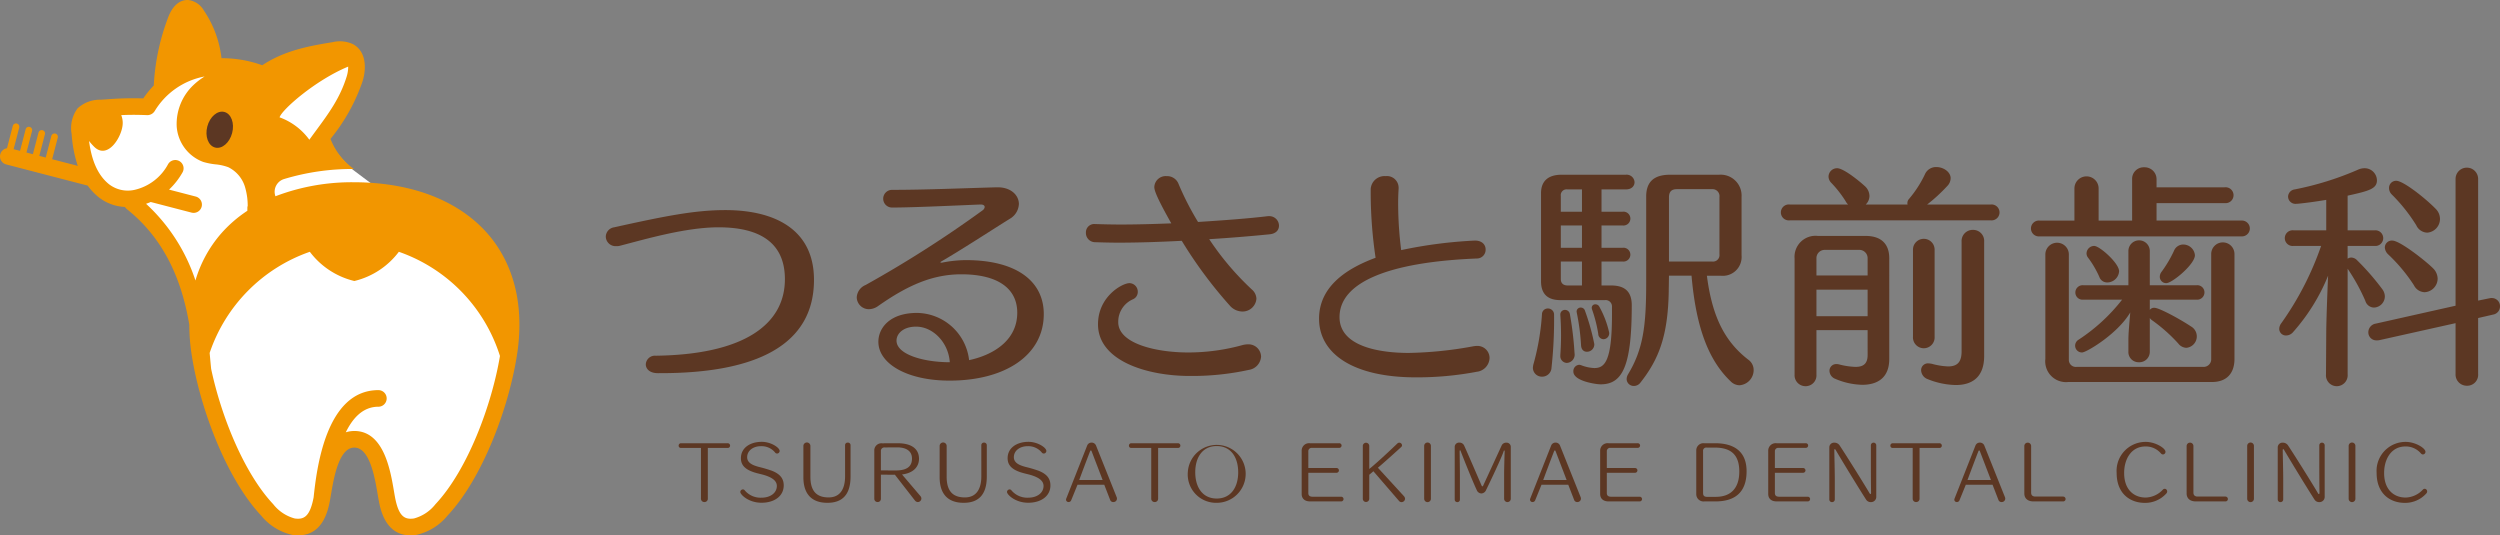 <svg xmlns="http://www.w3.org/2000/svg" width="383.379" height="82.094" viewBox="0 0 383.379 82.094"><rect x="0" y="0" width="383.379" height="82.094" fill="#808080" stroke="none"/><defs><style>.cls-1{fill:#fff;}.cls-2{fill:#f29600;}.cls-3{fill:#5c3723;}</style></defs><title>アセット 13</title><g id="レイヤー_2" data-name="レイヤー 2"><g id="header"><polygon class="cls-1" points="58.375 29.228 53.585 25.635 49.717 21.306 52.48 17.438 54.783 10.438 53.862 8.411 42.256 14.49 29.822 9.148 23.835 14.306 22.177 16.056 12.874 16.793 12.874 23.425 15.914 29.504 20.519 30.793 25.124 36.596 31.019 46.267 48.335 32.359 58.375 29.228"/><polygon class="cls-1" points="31.019 52.438 39.585 41.386 50.085 36.043 65.375 36.872 78.546 49.859 78.27 55.478 72.928 71.136 67.309 78.873 64.27 81.084 60.954 80.071 59.296 73.623 55.704 67.912 51.651 67.912 49.717 73.347 48.335 79.518 45.664 81.176 41.611 78.965 36.177 71.965 31.94 61.097 31.019 52.438"/><path class="cls-2" d="M76.352,37.915q-.335-.513-.702-1.004l-.029-.04c-3.474-4.605-8.814-7.218-14.379-8.28l-.082-.016q-1.206-.23-2.469-.376a38.101,38.101,0,0,0-4.353-.25,32.784,32.784,0,0,0-12.101,2.149l-.027-.085a2.039,2.039,0,0,1,1.335-2.552,36.099,36.099,0,0,1,10.722-1.547A10.303,10.303,0,0,1,50.697,21.345l-.014-.043a28.567,28.567,0,0,0,4.912-8.813c.626-2.029.574-4.595-1.449-5.71a4.775,4.775,0,0,0-3.143-.313c-3.437.566-7.303,1.225-10.787,3.54A18.11,18.11,0,0,0,33.967,8.926a16.286,16.286,0,0,0-2.685-7.283A3.225,3.225,0,0,0,28.879.004c-.723-.042-2.073.218-2.997,2.422a34.088,34.088,0,0,0-2.3,10.685A14.411,14.411,0,0,0,21.974,15.09a50.948,50.948,0,0,0-5.685.148l-.824.052a5.057,5.057,0,0,0-3.561,1.32,5.082,5.082,0,0,0-.917,3.955,19.613,19.613,0,0,0,.94,4.871L7.999,24.417l.861-3.312a.509.509,0,0,0-.985-.257l-.861,3.312-.986-.256.861-3.311a.509.509,0,1,0-.985-.257l-.861,3.312-.986-.256.861-3.312a.509.509,0,0,0-.985-.257l-.861,3.312L2.086,22.88l.861-3.311a.509.509,0,1,0-.985-.257l-.888,3.418a1.271,1.271,0,0,0-.12,2.486l12.494,3.248a9.124,9.124,0,0,0,1.649,1.75,6.975,6.975,0,0,0,4.065,1.52,1.248,1.248,0,0,0,.271.321c6.399,5.069,8.644,12.094,9.597,17.749a30.044,30.044,0,0,0,.323,4.328c1.17,7.98,5.218,19.106,10.69,24.93a8.581,8.581,0,0,0,4.79,2.966c4.656.672,5.494-3.84,5.772-5.321.054-.289.11-.615.17-.969.421-2.481,1.205-7.1,3.564-7.1s3.144,4.618,3.564,7.1c.06.354.116.681.17.969.259,1.38,1.011,5.388,4.875,5.387a6.316,6.316,0,0,0,.896-.067,8.581,8.581,0,0,0,4.791-2.966c5.472-5.824,9.519-16.95,10.69-24.93C80.246,47.847,79.216,42.299,76.352,37.915ZM53.396,10.216a5.073,5.073,0,0,1-.233,1.523c-1.014,3.288-2.741,5.629-4.741,8.341q-.486.659-.985,1.348a9.725,9.725,0,0,0-4.563-3.433C43.202,16.833,48.391,12.28,53.396,10.216ZM22.397,31.252c.241-.086.482-.17.716-.276l6.242,1.623a1.273,1.273,0,1,0,.64-2.464l-4.074-1.059a11.151,11.151,0,0,0,2.053-2.612,1.273,1.273,0,1,0-2.214-1.256,7.805,7.805,0,0,1-5.148,3.912,4.714,4.714,0,0,1-3.915-.885c-1.637-1.325-2.635-3.5-3.042-6.618a9,9,0,0,0,.761.867C16.523,24.598,18.749,20.924,18.816,18.983a3.232,3.232,0,0,0-.224-1.329c1.196-.055,2.263-.062,3.988.002.007 0.0.012-.003.018-.003.01 0.0.02.004.029.004a1.27,1.27,0,0,0,.406-.075,1.203,1.203,0,0,0,.116-.046,1.256,1.256,0,0,0,.284-.176,1.191,1.191,0,0,0,.123-.117,1.251,1.251,0,0,0,.157-.195,11.369,11.369,0,0,1,7.665-5.319,10.415,10.415,0,0,0-1.701,1.304,8.224,8.224,0,0,0-2.581,6.335A6.257,6.257,0,0,0,31.16,24.831a10.433,10.433,0,0,0,1.867.37,7.793,7.793,0,0,1,1.976.438,4.969,4.969,0,0,1,2.639,3.287,10.107,10.107,0,0,1,.345,2.667.507.507,0,0,0-.051.218l-.005.514a19.87,19.87,0,0,0-4.084,3.561,19.222,19.222,0,0,0-3.875,7.126A27.755,27.755,0,0,0,22.397,31.252ZM66.779,77.318a6.257,6.257,0,0,1-3.296,2.189c-1.413.2-2.345-.267-2.909-3.27-.052-.276-.104-.588-.162-.926-.547-3.222-1.565-9.219-6.074-9.219a4.394,4.394,0,0,0-1.31.204c1.09-2.245,2.673-3.924,4.996-3.924a1.273,1.273,0,1,0,0-2.546c-8.121,0-9.484,12.309-9.93,16.449-.565,2.967-1.493,3.435-2.901,3.232A6.258,6.258,0,0,1,41.898,77.318c-4.508-4.798-7.993-13.547-9.518-20.751-.045-.433-.09-.909-.137-1.43-.029-.32-.061-.663-.094-1.011A24.823,24.823,0,0,1,47.513,38.613a12.072,12.072,0,0,0,6.702,4.45l.124.031.124-.031a12.072,12.072,0,0,0,6.702-4.45A24.82,24.82,0,0,1,76.67,54.589C75.414,62.098,71.711,72.07,66.779,77.318Z"/><path class="cls-3" d="M34.404,17.168c-1.052-.274-2.223.726-2.615,2.233s.144,2.95,1.197,3.224,2.223-.726,2.615-2.233S35.456,17.441,34.404,17.168Z"/><path class="cls-3" d="M100.889,57.226c-1.284,0-1.855-.678-1.855-1.356a1.4,1.4,0,0,1,1.534-1.32c13.485-.178,19.798-4.78,19.798-11.736,0-6.1-4.566-7.955-10.166-7.955-5.03,0-11.095,1.783-15.09,2.818a1.878,1.878,0,0,1-.607.071,1.506,1.506,0,0,1-1.605-1.463,1.487,1.487,0,0,1,1.284-1.427c7.884-1.748,12.414-2.64,17.052-2.64,7.42,0,13.592,2.854,13.592,10.702,0,10.024-8.918,14.305-23.509,14.305Z"/><path class="cls-3" d="M144.44,40.281a19.228,19.228,0,0,1,3.674-.392c7.741,0,11.95,3.211,11.95,8.276,0,6.314-5.922,10.203-14.448,10.203-6.528,0-10.916-2.604-10.916-5.958,0-2.105,1.748-4.423,5.922-4.423a8.153,8.153,0,0,1,7.991,7.241c3.674-.785,7.385-2.996,7.385-7.277,0-3.746-3.033-5.886-8.562-5.886-4.424,0-8.241,1.676-12.807,4.887a2.49,2.49,0,0,1-1.391.464,1.858,1.858,0,0,1-1.855-1.819,2.171,2.171,0,0,1,1.356-1.891,176.613,176.613,0,0,0,17.944-11.451.739.739,0,0,0,.321-.5c0-.214-.178-.393-.606-.393H150.326c-3.567.143-10.345.464-13.449.464a1.357,1.357,0,1,1-.036-2.711c4.995,0,10.738-.25,16.018-.392h.143c2.069,0,3.246,1.249,3.246,2.568a2.753,2.753,0,0,1-1.427,2.283c-2.355,1.463-7.848,5.03-10.488,6.528-.072.036-.107.071-.107.143,0,.035.035.035.107.035Zm-3.96,9.81c-1.962,0-2.997,1.07-2.997,2.141,0,2.14,4.174,3.317,8.169,3.317C145.439,52.481,143.049,50.091,140.481,50.091Z"/><path class="cls-3" d="M194.637,33.147a1.475,1.475,0,0,1,1.498,1.462c0,.607-.392,1.213-1.427,1.32-2.497.25-5.779.535-9.275.749a42.909,42.909,0,0,0,6.528,7.705,1.964,1.964,0,0,1,.714,1.427,2.128,2.128,0,0,1-2.176,1.962,2.595,2.595,0,0,1-1.891-.892A67.446,67.446,0,0,1,181.224,36.928c-3.354.178-6.742.285-9.703.285-1.284,0-2.497-.036-3.567-.071a1.411,1.411,0,0,1-1.427-1.463,1.272,1.272,0,0,1,1.391-1.32h.071c1.142.036,2.461.072,3.853.072,2.39,0,5.066-.072,7.777-.179-2.176-3.853-2.604-5.03-2.604-5.565a1.749,1.749,0,0,1,1.89-1.677,1.87,1.87,0,0,1,1.819,1.177,43.627,43.627,0,0,0,2.997,5.851c3.96-.25,7.777-.535,10.738-.892ZM182.472,57.654c-6.671,0-14.091-2.354-14.091-7.92,0-4.281,3.746-6.314,4.815-6.314a1.307,1.307,0,0,1,1.284,1.32A1.223,1.223,0,0,1,173.768,45.882a3.748,3.748,0,0,0-2.283,3.532c0,3.247,5.708,4.638,10.738,4.638A31.269,31.269,0,0,0,190.57,52.91a3.442,3.442,0,0,1,.821-.107,1.928,1.928,0,0,1,1.997,1.89,2.208,2.208,0,0,1-1.89,2.033A40.702,40.702,0,0,1,182.472,57.654Z"/><path class="cls-3" d="M214.479,28.937c-.036.606-.071,1.356-.071,2.104a57.723,57.723,0,0,0,.464,7.313,70.189,70.189,0,0,1,11.309-1.463c1.142,0,1.641.678,1.641,1.356a1.34,1.34,0,0,1-1.249,1.391c-13.699.535-21.154,3.674-21.154,8.99,0,5.28,8.383,5.494,10.595,5.494a59.144,59.144,0,0,0,9.81-.999,3.495,3.495,0,0,1,.606-.072,1.858,1.858,0,0,1,1.998,1.855,2.205,2.205,0,0,1-1.962,2.105,48.913,48.913,0,0,1-9.346.856c-9.632,0-14.84-3.639-14.84-8.99,0-5.066,4.423-7.777,8.669-9.346a68.061,68.061,0,0,1-.749-9.739v-.821a2.12,2.12,0,0,1,2.283-1.962,1.793,1.793,0,0,1,1.997,1.748Z"/><path class="cls-3" d="M236.498,57.761a1.369,1.369,0,0,1-1.427-1.356,2.791,2.791,0,0,1,.072-.5,37.128,37.128,0,0,0,1.32-7.705.887.887,0,0,1,.928-.892.929.929,0,0,1,.928.963,67.55,67.55,0,0,1-.393,8.134A1.427,1.427,0,0,1,236.498,57.761ZM247.2,47.059a.978.978,0,0,0-1.106-1.035h-6.814c-1.962,0-2.961-.963-2.961-2.89V29.615c0-1.748.999-2.819,3.14-2.819h9.846a1.212,1.212,0,0,1,1.356,1.142c0,.571-.428,1.106-1.32,1.106h-3.746v3.425h3.211a1.063,1.063,0,1,1,0,2.104h-3.211v3.425h3.211a1.063,1.063,0,1,1,0,2.105h-3.211v3.674h1.462c2.105,0,3.175.928,3.175,3.032,0,9.453-1.462,12.129-4.78,12.129-.606,0-4.174-.464-4.174-1.962A.965.965,0,0,1,242.17,55.942a1.051,1.051,0,0,1,.321.071,6.295,6.295,0,0,0,1.998.428c1.569,0,2.711-.963,2.711-8.205Zm-7.92,7.348c.072-.963.107-1.962.107-2.925,0-1.106-.035-2.176-.107-3.139v-.072a.702.702,0,0,1,.714-.749.754.754,0,0,1,.749.642,50.973,50.973,0,0,1,.714,5.993,1.272,1.272,0,0,1-1.177,1.498,1.038,1.038,0,0,1-.999-1.142Zm3.318-25.363h-2.247a.887.887,0,0,0-.999.999v2.426h3.246Zm0,5.529h-3.246v3.425h3.246Zm0,5.53h-3.246v2.675c0,.678.392.999,1.07.999h2.176Zm-.142,12.842a33.697,33.697,0,0,0-.642-4.923c0-.071-.036-.142-.036-.214a.609.609,0,0,1,.607-.642.673.673,0,0,1,.678.5,34.159,34.159,0,0,1,1.427,5.101,1.135,1.135,0,0,1-1.142,1.177C242.919,53.945,242.491,53.659,242.456,52.945Zm2.639-1.748a21.239,21.239,0,0,0-.928-3.674,1.051,1.051,0,0,1-.071-.321.533.533,0,0,1,.571-.535.672.672,0,0,1,.607.393A14.501,14.501,0,0,1,246.772,51.019a.908.908,0,0,1-.856.999A.823.823,0,0,1,245.095,51.198Zm16.659-8.918c.785,6.065,2.605,9.988,6.35,12.878a1.941,1.941,0,0,1,.821,1.605,2.338,2.338,0,0,1-2.176,2.319,1.941,1.941,0,0,1-1.356-.607c-3.639-3.46-5.351-8.847-5.993-16.196h-3.46c0,.285-.035,2.069-.035,2.318-.107,6.992-1.57,10.56-4.352,14.091a1.247,1.247,0,0,1-.999.5,1.081,1.081,0,0,1-1.106-1.07,1.484,1.484,0,0,1,.214-.714c2.355-3.888,2.783-7.527,2.783-14.02V30.15c0-2.247,1.177-3.353,3.639-3.353h7.527a3.203,3.203,0,0,1,3.46,3.389v8.99a2.883,2.883,0,0,1-3.211,3.104Zm1.927-12.058a1.072,1.072,0,0,0-1.142-1.213h-5.387c-.856,0-1.213.428-1.213,1.249v9.846h6.6a.994.994,0,0,0,1.142-1.106Z"/><path class="cls-3" d="M274.487,33.789a1.224,1.224,0,1,1,0-2.426h8.918a2.068,2.068,0,0,1-.393-.535,17.38,17.38,0,0,0-2.211-2.818,1.39,1.39,0,0,1-.393-.928,1.31,1.31,0,0,1,1.32-1.284c1.035,0,3.603,2.14,4.209,2.711a2.092,2.092,0,0,1,.749,1.534,1.865,1.865,0,0,1-.571,1.32h6.421a.524.524,0,0,1-.036-.249.965.965,0,0,1,.25-.607,17.109,17.109,0,0,0,2.426-3.746,1.854,1.854,0,0,1,1.783-1.142c1.07,0,2.176.749,2.176,1.712a1.747,1.747,0,0,1-.535,1.213,25.194,25.194,0,0,1-3.068,2.818h9.738a1.221,1.221,0,1,1,0,2.426Zm11.915,16.838H278.554v6.813a1.658,1.658,0,0,1-1.676,1.783,1.677,1.677,0,0,1-1.676-1.783v-17.801a3.219,3.219,0,0,1,3.567-3.46h7.313c2.604,0,3.639,1.427,3.639,3.425V55.05c0,2.961-1.891,3.96-4.138,3.96a11.107,11.107,0,0,1-4.174-.928,1.349,1.349,0,0,1-.856-1.213,1.022,1.022,0,0,1,1.07-1.035,1.327,1.327,0,0,1,.356.036,11.261,11.261,0,0,0,2.569.392c1.177,0,1.855-.464,1.855-1.819Zm0-10.988a1.266,1.266,0,0,0-1.284-1.32h-5.28a1.266,1.266,0,0,0-1.284,1.32v2.604h7.849Zm0,4.78H278.554v4.067h7.849Zm6.956-6.136a1.659,1.659,0,1,1,3.318,0V51.626a1.663,1.663,0,1,1-3.318,0Zm7.456-1.177a1.713,1.713,0,0,1,1.748-1.855,1.695,1.695,0,0,1,1.712,1.819V54.586c0,3.425-2.033,4.459-4.352,4.459a12.069,12.069,0,0,1-4.281-.892,1.513,1.513,0,0,1-1.035-1.391,1.043,1.043,0,0,1,1.142-1.035,3.196,3.196,0,0,1,.535.071,10.756,10.756,0,0,0,2.462.393c1.427,0,2.069-.678,2.069-2.319Z"/><path class="cls-3" d="M312.766,36.251a1.217,1.217,0,1,1,0-2.426h5.351v-4.923a1.855,1.855,0,1,1,3.71,0v4.923h5.137V27.51a1.775,1.775,0,0,1,1.855-1.855,1.825,1.825,0,0,1,1.891,1.855v1.213h10.452a1.22,1.22,0,1,1,0,2.425H330.71v2.676h13.02a1.215,1.215,0,1,1,0,2.426Zm4.388,22.331a3.185,3.185,0,0,1-3.496-3.532V39.069a1.802,1.802,0,1,1,3.603,0V55.157a1.068,1.068,0,0,0,1.177,1.106h19.406a1.168,1.168,0,0,0,1.249-1.213V38.997a1.784,1.784,0,1,1,3.567,0V55.05c0,2.104-1.106,3.532-3.46,3.532ZM329.675,45.954v1.569a.806.806,0,0,1,.713-.321c.749,0,3.995,1.783,5.601,2.854a1.758,1.758,0,0,1-.713,3.282,1.648,1.648,0,0,1-1.249-.678,24.731,24.731,0,0,0-4.031-3.567,1.355,1.355,0,0,1-.321-.321v5.137a1.599,1.599,0,0,1-1.677,1.641,1.561,1.561,0,0,1-1.605-1.641V52.089c0-1.035.179-2.854.286-4.174-1.962,3.318-6.742,6.136-7.384,6.136a1.043,1.043,0,0,1-1.07-1.035,1.081,1.081,0,0,1,.535-.928,27.53,27.53,0,0,0,6.671-6.136h-5.958A1.098,1.098,0,0,1,318.26,44.847a1.116,1.116,0,0,1,1.213-1.106h6.92V38.498a1.641,1.641,0,0,1,3.282,0v5.244h7.17a1.098,1.098,0,0,1,1.213,1.106,1.117,1.117,0,0,1-1.213,1.106Zm-6.528-2.64a1.264,1.264,0,0,1-1.213-.856,15.031,15.031,0,0,0-1.712-2.925,1.067,1.067,0,0,1-.249-.678,1.181,1.181,0,0,1,1.177-1.142c.821,0,3.817,2.64,3.817,3.888A1.832,1.832,0,0,1,323.147,43.314Zm9.061.107a.975.975,0,0,1-.999-.999,1.238,1.238,0,0,1,.25-.714,18.524,18.524,0,0,0,1.926-3.247,1.523,1.523,0,0,1,1.391-.963,1.797,1.797,0,0,1,1.819,1.641C336.596,40.531,333.1,43.421,332.208,43.421Z"/><path class="cls-3" d="M356.695,57.369l.036-6.1c0-1.926.178-6.528.286-8.99a29.975,29.975,0,0,1-5.387,8.669,1.416,1.416,0,0,1-1.035.499,1.022,1.022,0,0,1-1.07-1.034,1.507,1.507,0,0,1,.321-.856A46.597,46.597,0,0,0,355.946,37.713h-4.209a1.205,1.205,0,1,1,0-2.39h4.994V30.65c-2.319.392-4.281.606-4.602.606a1.13,1.13,0,0,1-1.249-1.106,1.158,1.158,0,0,1,1.035-1.106,46.727,46.727,0,0,0,9.632-2.997,2.451,2.451,0,0,1,1.07-.25,1.895,1.895,0,0,1,1.891,1.855c0,1.32-1.284,1.641-4.495,2.354V35.323h4.138a1.201,1.201,0,1,1,0,2.39h-4.138v1.962a.984.984,0,0,1,.571-.179,1.267,1.267,0,0,1,.821.357,38.027,38.027,0,0,1,3.924,4.495,1.9,1.9,0,0,1,.392,1.106,1.73,1.73,0,0,1-1.676,1.712,1.416,1.416,0,0,1-1.32-1.035,29.897,29.897,0,0,0-2.712-4.923V57.369a1.681,1.681,0,0,1-1.676,1.855,1.663,1.663,0,0,1-1.641-1.819ZM376.565,49.556l-11.665,2.604a1.725,1.725,0,0,1-.428.036,1.227,1.227,0,0,1-1.284-1.249,1.346,1.346,0,0,1,1.142-1.32L376.565,46.881V27.439a1.73,1.73,0,1,1,3.46,0V46.096l1.748-.357a1.349,1.349,0,0,1,.357-.035,1.247,1.247,0,0,1,1.249,1.284,1.268,1.268,0,0,1-1.035,1.249l-2.319.535v8.562a1.675,1.675,0,0,1-1.712,1.819,1.722,1.722,0,0,1-1.748-1.819Zm-6.386-5.815a25.659,25.659,0,0,0-3.96-4.744,1.566,1.566,0,0,1-.5-1.035,1.07,1.07,0,0,1,1.142-1.07c1.177,0,5.173,3.175,6.207,4.209a2.302,2.302,0,0,1,.749,1.641,2.106,2.106,0,0,1-1.997,2.069A1.896,1.896,0,0,1,370.18,43.742Zm.357-9.204a25.878,25.878,0,0,0-3.746-4.709,1.38,1.38,0,0,1-.428-.999,1.089,1.089,0,0,1,1.106-1.106c1.07,0,4.423,2.64,6.029,4.281a2.194,2.194,0,0,1,.678,1.569,2.11,2.11,0,0,1-1.962,2.105A1.926,1.926,0,0,1,370.536,34.538Z"/><path class="cls-3" d="M107.493,68.692h-3.067a.338.338,0,0,1-.355-.355.358.358,0,0,1,.376-.366h7.124a.362.362,0,0,1,.388.366.348.348,0,0,1-.366.355h-3.046V76.451a.505.505,0,0,1-.528.538.51.51,0,0,1-.527-.538Z"/><path class="cls-3" d="M116.785,77.097c-2.012,0-3.261-1.259-3.261-1.657a.412.412,0,0,1,.409-.388.338.338,0,0,1,.269.14,3.164,3.164,0,0,0,2.561,1.13c1.421,0,2.367-.764,2.367-1.797,0-.678-.517-1.162-1.528-1.539-.656-.247-1.345-.344-2.012-.57-1.463-.484-1.969-1.205-1.969-2.153,0-1.571,1.389-2.507,3.207-2.507,1.388,0,2.733.882,2.733,1.399a.404.404,0,0,1-.398.398.39.39,0,0,1-.312-.172,2.671,2.671,0,0,0-2.152-.958c-1.206,0-2.12.689-2.12,1.69,0,.958,1.023,1.27,1.776,1.485a20.22,20.22,0,0,1,1.958.571c1.41.538,1.872,1.302,1.872,2.27C120.186,76.074,118.755,77.097,116.785,77.097Z"/><path class="cls-3" d="M129.593,68.272a.389.389,0,0,1,.42-.398.395.395,0,0,1,.42.398v4.821c0,2.927-1.421,4.014-3.541,4.014-2.594,0-3.691-1.539-3.691-3.927V68.391a.538.538,0,0,1,1.076,0v4.714c0,2.303,1.033,3.175,2.798,3.175,1.872,0,2.519-1.464,2.519-3.229Z"/><path class="cls-3" d="M134.076,69.155a1.091,1.091,0,0,1,1.195-1.173l2.356-.011h.043c2.066,0,3.261.829,3.261,2.389,0,1.087-.721,2.174-2.604,2.4.301.355,2.819,3.314,2.819,3.314a.586.586,0,0,1,.151.377.549.549,0,0,1-.549.538.575.575,0,0,1-.441-.237s-2.809-3.594-3.067-3.95l-2.153-.011v3.669a.491.491,0,0,1-.505.528.497.497,0,0,1-.506-.528Zm3.261,2.992c1.582,0,2.518-.495,2.518-1.83,0-1.281-1.087-1.711-2.238-1.711h-.043l-1.894.011a.532.532,0,0,0-.592.603v2.916l2.195.011Z"/><path class="cls-3" d="M150.487,68.272a.389.389,0,0,1,.42-.398.395.395,0,0,1,.42.398v4.821c0,2.927-1.421,4.014-3.541,4.014-2.594,0-3.691-1.539-3.691-3.927V68.391a.538.538,0,0,1,1.076,0v4.714c0,2.303,1.033,3.175,2.798,3.175,1.872,0,2.519-1.464,2.519-3.229Z"/><path class="cls-3" d="M157.684,77.097c-2.012,0-3.261-1.259-3.261-1.657a.412.412,0,0,1,.409-.388.338.338,0,0,1,.269.14,3.164,3.164,0,0,0,2.561,1.13c1.421,0,2.367-.764,2.367-1.797,0-.678-.517-1.162-1.528-1.539-.656-.247-1.345-.344-2.012-.57-1.463-.484-1.969-1.205-1.969-2.153,0-1.571,1.389-2.507,3.207-2.507,1.388,0,2.733.882,2.733,1.399a.404.404,0,0,1-.398.398.39.39,0,0,1-.312-.172,2.672,2.672,0,0,0-2.153-.958c-1.205,0-2.12.689-2.12,1.69,0,.958,1.023,1.27,1.776,1.485a20.184,20.184,0,0,1,1.959.571c1.41.538,1.872,1.302,1.872,2.27C161.085,76.074,159.654,77.097,157.684,77.097Z"/><path class="cls-3" d="M169.34,74.331h-4.1l-.968,2.378a.427.427,0,0,1-.398.28.377.377,0,0,1-.398-.366.634.634,0,0,1,.043-.183l3.196-8.103a.708.708,0,0,1,.678-.463.722.722,0,0,1,.689.463l3.163,7.909a.632.632,0,0,1,.043.226.533.533,0,0,1-.56.517.491.491,0,0,1-.484-.323Zm-1.948-5.155a.122.122,0,0,0-.108-.097c-.043,0-.075.032-.107.097-.581,1.485-1.496,3.939-1.679,4.434h3.594Z"/><path class="cls-3" d="M176.546,68.692h-3.067a.338.338,0,0,1-.355-.355.358.358,0,0,1,.376-.366h7.124a.362.362,0,0,1,.388.366.348.348,0,0,1-.366.355H177.601V76.451a.505.505,0,0,1-.528.538.51.51,0,0,1-.527-.538Z"/><path class="cls-3" d="M182.152,72.437A4.44,4.44,0,1,1,186.586,77.107,4.345,4.345,0,0,1,182.152,72.437Zm7.727-.011c0-2.292-1.119-4.025-3.292-4.025-2.174,0-3.293,1.733-3.293,4.025s1.119,4.025,3.293,4.025C188.76,76.451,189.879,74.718,189.879,72.426Z"/><path class="cls-3" d="M200.903,76.892c-.861,0-1.291-.474-1.291-1.141V69.123a1.144,1.144,0,0,1,1.291-1.152h4.434a.357.357,0,0,1,.398.355.363.363,0,0,1-.398.355H201.205a.51.51,0,0,0-.571.549v2.54h4.326a.366.366,0,1,1,0,.732h-4.326v3.121c0,.323.172.549.635.549h4.391a.361.361,0,1,1-.011.721Z"/><path class="cls-3" d="M210.613,72.265l-.635.538v3.681a.495.495,0,1,1-.99,0V68.391a.495.495,0,1,1,.99,0v3.53c1.539-1.238,4.326-3.928,4.326-3.928a.413.413,0,0,1,.269-.108.427.427,0,0,1,.431.399.37.37,0,0,1-.151.29s-2.496,2.282-3.551,3.154l3.971,4.337a.645.645,0,0,1,.194.42.543.543,0,0,1-.538.517.492.492,0,0,1-.387-.183Z"/><path class="cls-3" d="M218.399,68.401a.517.517,0,1,1,1.033,0v8.06a.517.517,0,1,1-1.033,0Z"/><path class="cls-3" d="M230.659,72.641c0-.538.054-2.863.086-3.4V69.219c0-.086-.032-.14-.065-.14-.032,0-.064.032-.086.107-.312,1.001-2.26,5.069-2.701,5.962a.83.83,0,0,1-.721.527.798.798,0,0,1-.71-.517c-.678-1.431-2.325-5.585-2.443-5.929-.043-.129-.086-.183-.118-.183-.043,0-.065.107-.065.215.011.721.043,2.927.043,3.487v3.853a.378.378,0,0,1-.398.398.383.383,0,0,1-.398-.398V68.541a.66.66,0,0,1,.71-.667.783.783,0,0,1,.732.441c.818,1.808,2.497,5.736,2.68,6.145.032.075.075.118.129.118.043,0,.086-.033.118-.118L230.282,68.315a.75.75,0,0,1,.7-.431.643.643,0,0,1,.699.625v7.974a.511.511,0,1,1-1.022,0Z"/><path class="cls-3" d="M240.494,74.331h-4.1l-.968,2.378a.427.427,0,0,1-.398.28.377.377,0,0,1-.399-.366.636.636,0,0,1,.043-.183l3.196-8.103a.708.708,0,0,1,.678-.463.722.722,0,0,1,.689.463l3.163,7.909a.632.632,0,0,1,.043.226.533.533,0,0,1-.56.517.491.491,0,0,1-.484-.323Zm-1.948-5.155a.122.122,0,0,0-.108-.097c-.043,0-.075.032-.107.097-.581,1.485-1.496,3.939-1.679,4.434h3.594Z"/><path class="cls-3" d="M246.678,76.892c-.861,0-1.291-.474-1.291-1.141V69.123a1.144,1.144,0,0,1,1.291-1.152h4.434a.357.357,0,0,1,.398.355.363.363,0,0,1-.398.355H246.98a.51.51,0,0,0-.571.549v2.54h4.326a.366.366,0,1,1,0,.732h-4.326v3.121c0,.323.172.549.635.549h4.391a.361.361,0,1,1-.011.721Z"/><path class="cls-3" d="M261.385,76.892a1.118,1.118,0,0,1-1.26-1.13V69.079a1.098,1.098,0,0,1,1.227-1.108h1.668c2.723,0,4.821,1.119,4.821,4.294,0,3.444-2.012,4.627-4.767,4.627Zm1.722-.7c2.389,0,3.616-1.399,3.616-3.885,0-2.69-1.399-3.669-3.788-3.669h-1.216a.485.485,0,0,0-.549.549v6.403c0,.376.129.602.613.602Z"/><path class="cls-3" d="M272.451,76.892c-.861,0-1.291-.474-1.291-1.141V69.123a1.144,1.144,0,0,1,1.291-1.152h4.434a.357.357,0,0,1,.398.355.363.363,0,0,1-.398.355h-4.132a.51.51,0,0,0-.571.549v2.54h4.326a.366.366,0,1,1,0,.732H272.182v3.121c0,.323.172.549.635.549h4.391a.361.361,0,1,1-.011.721Z"/><path class="cls-3" d="M286.9,68.294a.414.414,0,1,1,.828,0v7.845a.803.803,0,0,1-.828.861.831.831,0,0,1-.71-.355c-.721-1.098-3.401-5.456-4.692-7.652-.043-.075-.097-.118-.129-.118-.043,0-.075.064-.075.151.011.861.075,3.336.075,4.39V76.58a.406.406,0,0,1-.42.42A.4.4,0,0,1,280.529,76.58v-7.942a.721.721,0,0,1,.775-.754.951.951,0,0,1,.796.409c.904,1.356,3.724,5.844,4.606,7.361.043.075.086.108.129.108.054,0,.097-.065.097-.183-.022-1.259-.032-3.228-.032-4.487Z"/><path class="cls-3" d="M293.314,68.692H290.247a.338.338,0,0,1-.355-.355.358.358,0,0,1,.376-.366h7.124a.362.362,0,0,1,.388.366.348.348,0,0,1-.366.355h-3.046V76.451a.505.505,0,0,1-.528.538.51.51,0,0,1-.527-.538Z"/><path class="cls-3" d="M305.561,74.331H301.461l-.968,2.378a.427.427,0,0,1-.398.28.377.377,0,0,1-.398-.366.634.634,0,0,1,.043-.183l3.196-8.103a.708.708,0,0,1,.678-.463.722.722,0,0,1,.689.463l3.163,7.909a.632.632,0,0,1,.043.226.533.533,0,0,1-.56.517.491.491,0,0,1-.484-.323Zm-1.948-5.155a.122.122,0,0,0-.108-.097c-.043,0-.075.032-.107.097-.581,1.485-1.496,3.939-1.679,4.434h3.594Z"/><path class="cls-3" d="M311.833,76.892c-.947,0-1.399-.538-1.399-1.205V68.401a.522.522,0,1,1,1.044,0v7.156c0,.366.215.592.646.592h4.229a.383.383,0,0,1,.409.377.369.369,0,0,1-.409.366Z"/><path class="cls-3" d="M325.742,72.555c0,2.454,1.421,3.745,3.304,3.745a3.736,3.736,0,0,0,2.637-1.216.417.417,0,0,1,.28-.129.396.396,0,0,1,.376.409.456.456,0,0,1-.129.312,4.378,4.378,0,0,1-3.282,1.442c-2.282,0-4.337-1.421-4.337-4.585a4.445,4.445,0,0,1,4.477-4.767c1.453,0,3.013.958,3.013,1.517a.405.405,0,0,1-.388.409.425.425,0,0,1-.312-.162,3.038,3.038,0,0,0-2.356-1.065c-2.271,0-3.283,2.045-3.283,4.057Z"/><path class="cls-3" d="M336.721,76.892c-.947,0-1.399-.538-1.399-1.205V68.401a.522.522,0,1,1,1.044,0v7.156c0,.366.215.592.646.592h4.229a.383.383,0,0,1,.409.377.369.369,0,0,1-.409.366Z"/><path class="cls-3" d="M344.611,68.401a.517.517,0,1,1,1.033,0v8.06a.517.517,0,1,1-1.033,0Z"/><path class="cls-3" d="M355.666,68.294a.414.414,0,1,1,.828,0v7.845a.803.803,0,0,1-.828.861.831.831,0,0,1-.71-.355c-.721-1.098-3.401-5.456-4.692-7.652-.043-.075-.097-.118-.129-.118-.043,0-.075.064-.075.151.011.861.075,3.336.075,4.39V76.58a.406.406,0,0,1-.42.42A.4.4,0,0,1,349.295,76.58v-7.942a.721.721,0,0,1,.775-.754.951.951,0,0,1,.796.409c.904,1.356,3.724,5.844,4.606,7.361.043.075.086.108.129.108.054,0,.097-.065.097-.183-.022-1.259-.032-3.228-.032-4.487Z"/><path class="cls-3" d="M360.171,68.401a.517.517,0,1,1,1.033,0v8.06a.517.517,0,1,1-1.033,0Z"/><path class="cls-3" d="M365.61,72.555c0,2.454,1.421,3.745,3.304,3.745a3.737,3.737,0,0,0,2.637-1.216.416.416,0,0,1,.28-.129.396.396,0,0,1,.376.409.456.456,0,0,1-.129.312,4.378,4.378,0,0,1-3.282,1.442c-2.282,0-4.337-1.421-4.337-4.585a4.445,4.445,0,0,1,4.477-4.767c1.453,0,3.013.958,3.013,1.517a.405.405,0,0,1-.388.409.425.425,0,0,1-.312-.162,3.038,3.038,0,0,0-2.356-1.065c-2.271,0-3.283,2.045-3.283,4.057Z"/></g></g></svg>